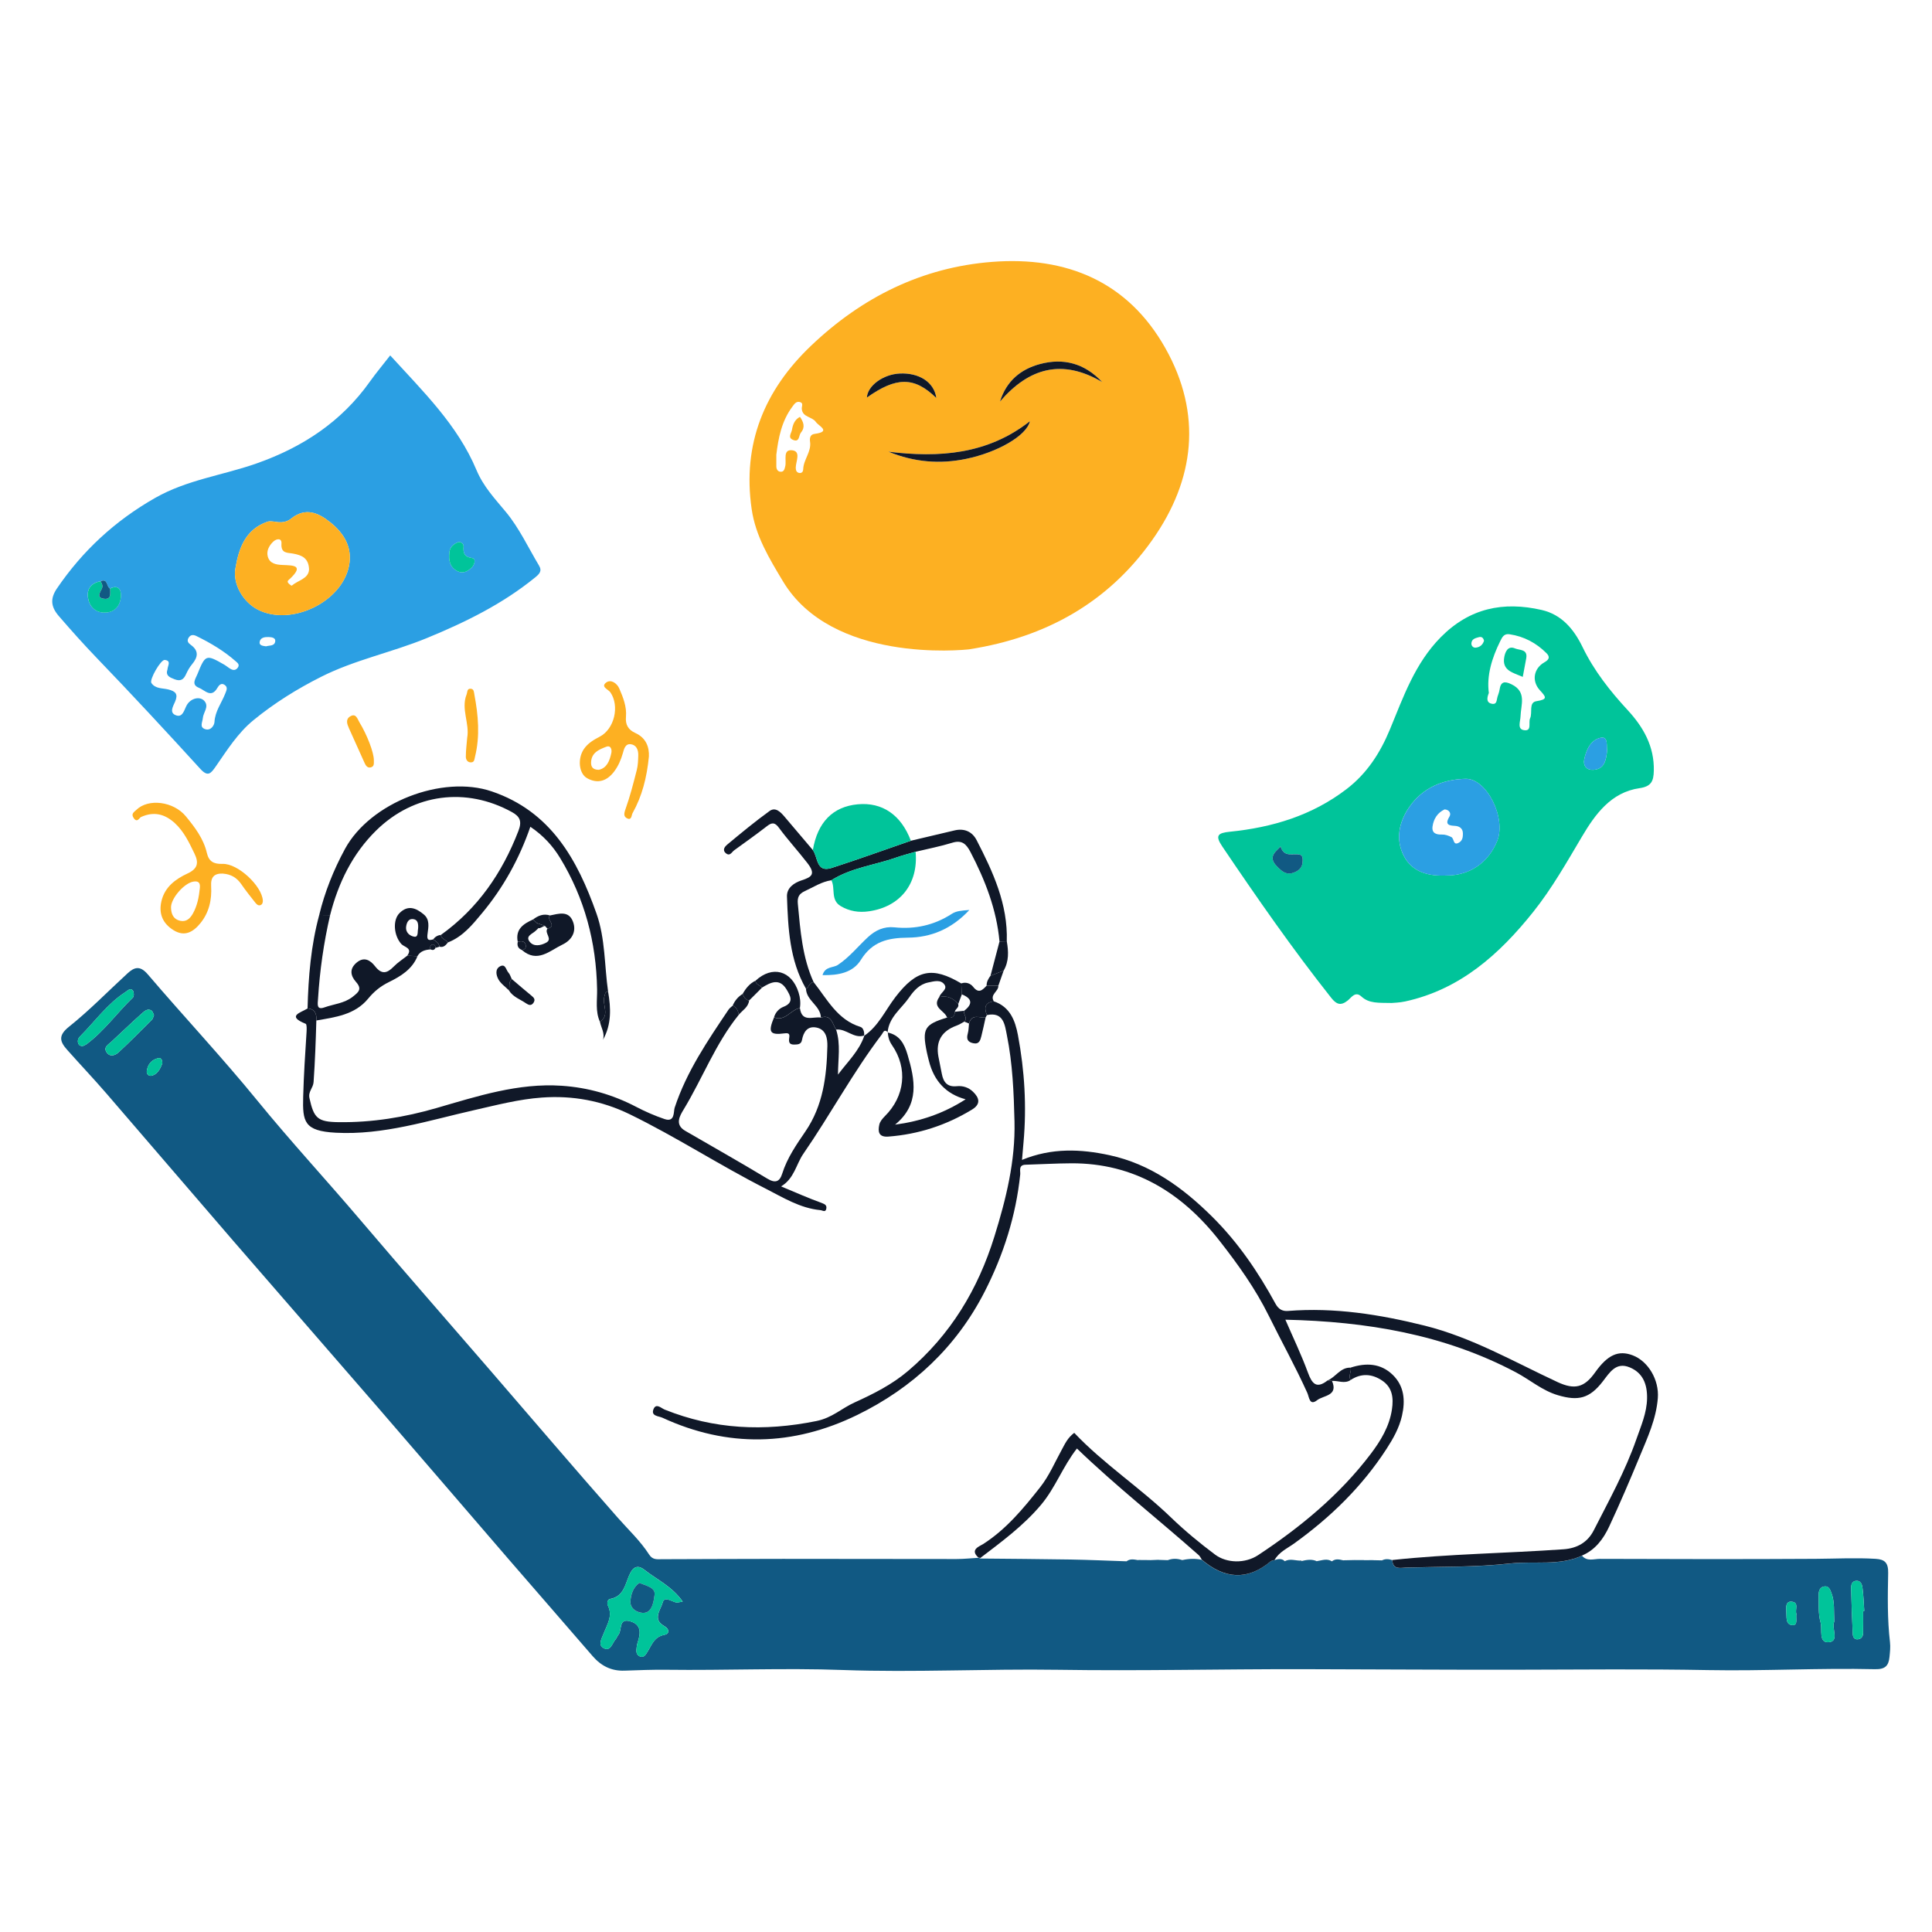 <svg width="185" height="185" viewBox="0 0 185 185" fill="none" xmlns="http://www.w3.org/2000/svg">
<g clip-path="url(#clip0_2427_1506)">
<path d="M151.485 148.964C151.963 149.55 152.626 149.27 153.187 149.27C160.079 149.295 166.97 149.309 173.861 149.267C175.775 149.255 177.685 149.151 179.601 149.267C180.489 149.32 180.823 149.652 180.803 150.633C180.758 152.838 180.719 155.051 180.977 157.252C181.031 157.714 180.977 158.195 180.93 158.662C180.845 159.505 180.522 159.861 179.525 159.836C174.213 159.711 168.892 160.02 163.585 159.921C157.533 159.808 151.488 159.87 145.439 159.884C138.509 159.901 131.578 159.844 124.644 159.833C116.877 159.822 109.103 160.011 101.341 159.892C94.455 159.788 87.575 160.161 80.703 159.912C75.073 159.706 69.455 159.963 63.833 159.89C62.485 159.873 61.133 159.929 59.785 159.975C58.535 160.017 57.557 159.519 56.745 158.579C54.057 155.461 51.346 152.362 48.654 149.247C44.499 144.433 40.367 139.606 36.206 134.798C31.59 129.461 26.944 124.147 22.328 118.81C18.268 114.112 14.237 109.39 10.178 104.692C8.958 103.28 7.672 101.925 6.433 100.529C5.736 99.746 5.542 99.163 6.604 98.317C8.573 96.746 10.341 94.921 12.203 93.212C12.869 92.598 13.414 92.436 14.153 93.302C17.611 97.352 21.263 101.243 24.626 105.368C27.823 109.29 31.256 112.995 34.526 116.846C38.611 121.651 42.772 126.391 46.893 131.165C50.978 135.893 55.032 140.65 59.164 145.339C60.184 146.496 61.322 147.555 62.159 148.859C62.493 149.38 62.923 149.306 63.378 149.303C67.247 149.295 71.115 149.27 74.981 149.27C80.521 149.27 86.058 149.286 91.598 149.286C92.298 149.286 92.997 149.207 93.691 149.168C93.688 149.168 93.767 149.145 93.767 149.145L93.809 149.238C96.708 149.267 99.608 149.284 102.507 149.332C104.296 149.363 106.086 149.445 107.878 149.504H107.875C108.215 149.236 108.592 149.329 108.965 149.388L109.036 149.377C109.387 149.377 109.738 149.383 110.092 149.386L110.148 149.391L110.918 149.36L111.008 149.369L111.786 149.394H111.825C112.275 149.221 112.727 149.23 113.182 149.383H113.238C113.851 149.247 114.463 149.23 115.076 149.36C117.228 151.182 119.416 151.395 121.658 149.519C121.754 149.436 121.911 149.428 122.037 149.386C122.383 149.289 122.731 149.193 123.032 149.499H123.026C123.543 149.199 124.085 149.473 124.614 149.434L124.563 149.493C125.091 149.371 125.619 149.255 126.139 149.519L126.088 149.49C126.572 149.425 127.058 149.199 127.538 149.507C127.884 149.227 128.26 149.326 128.637 149.414L128.684 149.405C129.035 149.397 129.387 149.391 129.738 149.383L129.819 149.388C130.075 149.388 130.333 149.388 130.589 149.388L130.654 149.397C130.915 149.397 131.176 149.391 131.437 149.391L131.491 149.397C131.758 149.403 132.022 149.408 132.289 149.414H132.334C132.657 149.25 132.985 149.281 133.314 149.388C133.384 150.37 134.132 150.124 134.685 150.11C137.997 150.017 141.329 150.082 144.616 149.717C146.903 149.462 149.282 149.974 151.482 148.972L151.485 148.964ZM65.376 153.364C64.345 151.893 62.901 151.262 61.707 150.317C61.173 149.895 60.701 149.94 60.35 150.631C59.867 151.581 59.807 152.877 58.392 153.115C58.203 153.146 58.091 153.503 58.206 153.732C58.703 154.725 58.144 155.54 57.81 156.406C57.633 156.865 57.231 157.504 57.779 157.807C58.484 158.197 58.622 157.315 58.973 156.944C59.066 156.845 59.094 156.681 59.187 156.582C59.6 156.152 59.178 154.904 60.355 155.249C61.476 155.577 61.333 156.454 61.046 157.323C61.002 157.456 60.982 157.598 60.965 157.739C60.92 158.076 60.892 158.438 61.254 158.602C61.664 158.786 61.844 158.415 62.01 158.152C62.423 157.496 62.639 156.726 63.614 156.548C64.095 156.46 64.168 156.021 63.572 155.682C62.448 155.045 63.283 154.117 63.465 153.426C63.62 152.844 64.272 153.319 64.713 153.438C64.873 153.48 65.067 153.401 65.379 153.359L65.376 153.364ZM175.643 155.271C175.589 154.306 175.699 153.404 175.373 152.552C175.26 152.258 175.148 151.876 174.741 151.904C174.269 151.935 174.142 152.34 174.148 152.719C174.165 153.605 174.095 154.527 174.331 155.359C174.519 156.027 174.092 157.371 175.157 157.247C176.145 157.133 175.348 155.88 175.643 155.271ZM7.882 100.19C8.051 100.105 8.191 100.063 8.301 99.978C9.992 98.71 11.22 96.972 12.729 95.518C12.841 95.408 12.841 95.017 12.737 94.873C12.498 94.544 12.248 94.842 12.029 94.983C10.279 96.109 9.088 97.821 7.641 99.265C7.45 99.457 7.374 99.78 7.565 100.046C7.627 100.133 7.792 100.15 7.885 100.19H7.882ZM14.746 97.21C14.678 97.077 14.639 96.859 14.51 96.772C14.164 96.534 13.852 96.805 13.633 96.998C12.619 97.898 11.647 98.846 10.65 99.763C10.341 100.046 9.877 100.283 10.217 100.779C10.537 101.243 11.043 101.053 11.335 100.784C12.436 99.774 13.484 98.704 14.546 97.649C14.639 97.558 14.664 97.4 14.746 97.21ZM178.407 154.264C178.443 154.264 178.48 154.264 178.516 154.261C178.463 153.514 178.441 152.764 178.342 152.026C178.303 151.726 178.179 151.341 177.747 151.372C177.314 151.403 177.247 151.782 177.255 152.102C177.289 153.554 177.348 155.003 177.412 156.454C177.426 156.757 177.553 157.017 177.921 156.969C178.25 156.927 178.396 156.678 178.404 156.375C178.421 155.673 178.41 154.969 178.41 154.264H178.407ZM172.018 154.539C171.847 154.162 172.325 153.418 171.535 153.367C170.99 153.33 171.016 153.902 171.049 154.318C171.094 154.836 170.945 155.597 171.667 155.614C172.184 155.628 171.94 154.952 172.016 154.536L172.018 154.539ZM15.543 101.831C15.56 101.477 15.406 101.265 15.156 101.322C14.518 101.466 14.142 101.916 14.057 102.558C14.012 102.904 14.307 103.09 14.591 102.991C15.15 102.799 15.364 102.273 15.546 101.831H15.543Z" fill="#115983"/>
<path d="M37.361 34.03C40.493 37.468 43.811 40.68 45.623 45.004C46.292 46.6 47.387 47.751 48.449 49.033C49.716 50.561 50.581 52.432 51.615 54.158C51.935 54.693 51.635 54.973 51.222 55.31C48.104 57.845 44.572 59.577 40.872 61.099C37.543 62.469 33.989 63.176 30.759 64.804C28.455 65.964 26.281 67.316 24.28 68.952C22.769 70.186 21.749 71.824 20.656 73.398C20.176 74.088 19.903 74.419 19.162 73.604C15.914 70.041 12.636 66.504 9.292 63.032C8.028 61.719 6.82 60.369 5.632 58.991C4.828 58.063 4.823 57.274 5.452 56.348C7.919 52.726 11.026 49.86 14.852 47.681C17.92 45.932 21.361 45.51 24.595 44.367C28.978 42.819 32.691 40.386 35.422 36.537C36.018 35.697 36.684 34.91 37.364 34.033L37.361 34.03ZM9.638 55.652C8.767 55.819 8.29 56.348 8.424 57.234C8.548 58.052 9.093 58.629 9.936 58.657C10.928 58.691 11.515 58.066 11.576 57.107C11.616 56.487 11.346 55.961 10.54 56.354C10.169 56.21 10.349 55.349 9.638 55.649V55.652ZM26.258 49.947C26.148 49.947 25.848 49.874 25.604 49.959C23.494 50.694 22.862 52.497 22.536 54.458C22.288 55.955 23.286 57.664 24.716 58.389C27.868 59.984 32.725 57.673 33.419 54.192C33.77 52.44 32.961 51.085 31.644 50.026C30.486 49.096 29.264 48.552 27.882 49.656C27.463 49.99 26.958 50.089 26.258 49.944V49.947ZM16.038 64.088C16.06 63.731 16.431 63.273 15.776 63.191C15.4 63.145 14.287 65.078 14.495 65.398C14.875 65.972 15.563 65.882 16.111 66.018C16.833 66.199 17.069 66.47 16.768 67.183C16.58 67.63 16.167 68.259 16.872 68.502C17.499 68.717 17.636 67.984 17.869 67.551C18.254 66.832 19.221 66.606 19.631 67.198C19.993 67.718 19.468 68.228 19.423 68.76C19.389 69.164 19.069 69.64 19.659 69.826C20.181 69.991 20.519 69.464 20.538 69.13C20.595 68.1 21.21 67.325 21.561 66.433C21.69 66.103 21.853 65.808 21.496 65.573C21.179 65.364 20.96 65.621 20.819 65.862C20.224 66.898 19.617 66.085 19.052 65.862C18.288 65.559 18.718 65.016 18.898 64.569C19.667 62.664 19.732 62.645 21.468 63.643C21.67 63.759 21.847 63.918 22.05 64.037C22.319 64.201 22.586 64.207 22.78 63.915C22.963 63.643 22.755 63.479 22.581 63.329C21.446 62.33 20.162 61.566 18.813 60.907C18.566 60.785 18.277 60.732 18.072 61.048C17.858 61.374 18.027 61.575 18.271 61.75C19.061 62.319 18.957 62.928 18.395 63.601C18.156 63.887 17.965 64.224 17.813 64.563C17.58 65.078 17.291 65.265 16.715 65.044C16.223 64.855 15.835 64.69 16.038 64.091V64.088ZM43.918 51.897C43.46 52.07 43.094 52.338 43.033 52.87C42.948 53.606 43.044 54.285 43.774 54.679C44.317 54.97 44.783 54.715 45.162 54.356C45.435 54.096 45.623 53.502 45.204 53.436C44.423 53.318 44.35 52.947 44.39 52.316C44.404 52.112 44.201 51.897 43.915 51.897H43.918ZM25.466 61.892C25.8 61.784 26.303 61.889 26.356 61.399C26.393 61.071 26.028 61.012 25.744 61C25.362 60.989 24.935 61.032 24.862 61.47C24.806 61.821 25.188 61.846 25.466 61.889V61.892Z" fill="#2B9FE3"/>
<path d="M133.216 96.041C131.991 96.016 131.095 96.101 130.359 95.419C129.771 94.878 129.392 95.532 129.058 95.801C128.37 96.35 127.959 96.163 127.468 95.543C123.765 90.869 120.363 85.976 117.028 81.035C116.332 80.002 116.618 79.759 117.764 79.643C121.818 79.235 125.625 78.098 128.934 75.565C130.895 74.063 132.159 72.104 133.098 69.835C134.384 66.725 135.486 63.53 137.952 61.026C140.722 58.216 143.953 57.571 147.616 58.406C149.552 58.847 150.721 60.27 151.541 61.965C152.642 64.235 154.171 66.168 155.865 68.004C157.359 69.626 158.421 71.473 158.362 73.814C158.337 74.781 158.135 75.308 156.997 75.472C154.272 75.862 152.758 77.956 151.485 80.104C150.021 82.572 148.605 85.079 146.821 87.314C143.585 91.37 139.818 94.748 134.553 95.894C134.011 96.013 133.443 96.022 133.221 96.044L133.216 96.041ZM138.615 83.831C140.722 83.808 142.523 82.62 143.369 80.514C144.242 78.341 142.371 74.527 140.329 74.575C138.183 74.626 136.227 75.421 134.944 77.28C133.96 78.703 133.609 80.373 134.415 81.944C135.188 83.449 136.677 83.939 138.613 83.828L138.615 83.831ZM142.568 66.349C142.321 66.951 142.385 67.311 142.869 67.393C143.355 67.478 143.301 67.022 143.391 66.731C143.461 66.507 143.554 66.286 143.588 66.057C143.703 65.268 144.054 65.194 144.74 65.528C146.22 66.247 145.63 67.498 145.599 68.601C145.585 69.094 145.262 69.815 145.928 69.917C146.723 70.041 146.33 69.184 146.515 68.785C146.768 68.239 146.352 67.26 147.128 67.141C148.243 66.968 148.041 66.739 147.454 66.097C146.639 65.205 146.858 63.997 147.895 63.414C148.333 63.168 148.445 62.905 148.088 62.548C147.105 61.566 145.936 60.941 144.554 60.734C144.009 60.652 143.846 61.009 143.65 61.405C142.852 63.021 142.343 64.699 142.565 66.349H142.568ZM153.893 71.875C153.814 71.42 154.013 70.514 153.303 70.641C152.347 70.811 151.889 71.776 151.698 72.719C151.575 73.327 151.926 73.749 152.547 73.717C153.659 73.664 153.783 72.789 153.893 71.875ZM122.622 81.058C122.321 81.383 122.088 81.556 121.962 81.788C121.72 82.227 121.936 82.6 122.242 82.923C122.669 83.37 123.127 83.805 123.81 83.579C124.257 83.429 124.658 83.169 124.723 82.62C124.757 82.331 124.76 81.932 124.515 81.853C123.858 81.644 122.973 82.19 122.622 81.055V81.058ZM142.102 61.346C142.037 61.071 141.871 60.935 141.602 61.014C141.295 61.102 140.939 61.17 140.897 61.575C140.868 61.844 141.068 62.042 141.312 62.016C141.703 61.977 141.989 61.745 142.105 61.346H142.102Z" fill="#00C49A"/>
<path d="M151.485 148.964C149.282 149.966 146.903 149.456 144.619 149.708C141.335 150.073 138.003 150.008 134.688 150.101C134.134 150.116 133.387 150.362 133.317 149.38C138.764 148.797 144.248 148.735 149.709 148.353C151.044 148.259 152.033 147.671 152.612 146.536C154.067 143.678 155.629 140.865 156.691 137.817C157.135 136.541 157.691 135.302 157.716 133.904C157.739 132.563 157.331 131.465 156.056 130.935C154.741 130.389 154.14 131.419 153.471 132.285C152.21 133.915 151.128 134.175 149.184 133.601C147.675 133.157 146.512 132.127 145.167 131.414C138.264 127.763 130.831 126.544 123.082 126.368C123.819 128.072 124.611 129.716 125.237 131.422C125.636 132.514 126.063 133.018 127.131 132.18C127.268 132.195 127.406 132.212 127.544 132.226C128.176 133.68 126.718 133.607 126.122 134.076C125.386 134.657 125.358 133.762 125.184 133.38C124.052 130.873 122.714 128.465 121.504 126.014C120.197 123.371 118.54 121.065 116.778 118.813C113.185 114.22 108.595 111.365 102.58 111.393C101.119 111.399 99.658 111.489 98.197 111.529C97.498 111.549 97.725 112.134 97.692 112.46C97.281 116.424 96.085 120.165 94.292 123.674C91.578 128.991 87.39 132.902 82.086 135.491C75.953 138.482 69.685 138.644 63.429 135.755C63.072 135.59 62.302 135.613 62.58 134.928C62.828 134.325 63.325 134.849 63.651 134.979C68.382 136.875 73.152 137.09 78.167 136.074C79.698 135.763 80.585 134.857 81.805 134.306C83.62 133.482 85.403 132.591 86.949 131.278C91.014 127.825 93.643 123.482 95.225 118.385C96.343 114.783 97.234 111.181 97.144 107.383C97.076 104.616 96.964 101.848 96.416 99.134C96.222 98.169 96.113 96.859 94.503 97.199C94.225 96.505 94.29 95.988 95.163 95.883C96.711 96.401 97.211 97.719 97.475 99.126C98.11 102.516 98.318 105.937 98.009 109.381C97.964 109.888 97.922 110.394 97.863 111.068C100.703 109.896 103.487 110.021 106.238 110.615C110.14 111.458 113.25 113.711 116.051 116.484C118.534 118.943 120.475 121.79 122.136 124.84C122.445 125.409 122.849 125.57 123.333 125.531C127.783 125.177 132.106 125.864 136.416 126.937C140.953 128.069 144.962 130.398 149.145 132.342C150.78 133.1 151.707 132.871 152.738 131.419C153.935 129.733 154.971 129.26 156.342 129.781C157.823 130.344 158.882 132.132 158.747 133.873C158.59 135.882 157.75 137.682 156.997 139.501C156.067 141.748 155.112 143.983 154.084 146.185C153.53 147.365 152.755 148.421 151.479 148.955L151.485 148.964Z" fill="#101828"/>
<path d="M30.292 97.717C30.236 99.683 30.166 101.644 30.028 103.608C29.989 104.186 29.494 104.522 29.632 105.148C30.054 107.072 30.405 107.431 32.439 107.454C35.63 107.494 38.732 106.99 41.808 106.098C45.716 104.967 49.626 103.688 53.784 103.968C56.304 104.137 58.667 104.811 60.942 105.999C61.779 106.438 62.709 106.843 63.636 107.157C64.648 107.502 64.482 106.435 64.603 106.07C65.743 102.607 67.766 99.649 69.764 96.675C69.865 96.525 70.028 96.421 70.16 96.293C70.534 96.463 70.68 96.786 70.747 97.165C68.519 99.91 67.277 103.246 65.463 106.24C65.1 106.84 64.581 107.683 65.614 108.283C68.235 109.803 70.876 111.294 73.472 112.859C74.245 113.326 74.655 113.164 74.902 112.381C75.374 110.881 76.259 109.607 77.124 108.34C78.815 105.866 79.158 103.062 79.226 100.187C79.242 99.434 79.102 98.583 78.189 98.396C77.332 98.22 76.939 98.8 76.793 99.593C76.714 100.02 76.374 100.017 76.031 100.023C75.545 100.029 75.52 99.746 75.573 99.372C75.621 99.047 75.579 98.891 75.138 98.948C73.708 99.137 73.528 98.843 74.118 97.422C75.2 97.841 75.717 96.672 76.599 96.531C76.776 97.935 77.855 97.32 78.605 97.439C79.641 97.117 79.7 98.051 80.063 98.594C80.518 99.995 80.243 101.41 80.243 102.901C81.144 101.684 82.271 100.648 82.771 99.157L82.743 99.188C84.122 98.26 84.774 96.732 85.746 95.47C87.769 92.844 89.263 92.516 92.056 94.174C92.07 94.522 92.087 94.87 92.101 95.218C91.986 95.526 91.871 95.835 91.755 96.143C91.272 95.586 90.693 95.289 89.94 95.481C90.047 95.045 90.758 94.751 90.443 94.29C90.087 93.766 89.438 93.964 88.887 94.078C88.044 94.253 87.507 94.856 87.058 95.51C86.314 96.593 85.106 97.397 84.993 98.874L85.013 98.843C84.659 98.495 84.577 98.868 84.428 99.067C81.667 102.703 79.509 106.741 76.922 110.487C76.231 111.489 76.065 112.842 74.795 113.606C76.144 114.166 77.4 114.729 78.692 115.193C79.034 115.318 79.181 115.44 79.122 115.745C79.046 116.127 78.759 115.898 78.56 115.878C76.605 115.694 74.964 114.659 73.281 113.801C68.879 111.563 64.729 108.852 60.285 106.69C57.633 105.4 54.829 104.885 51.893 105.097C49.677 105.255 47.556 105.816 45.393 106.305C41.038 107.29 36.712 108.71 32.149 108.464C29.112 108.303 28.966 107.406 29.031 105.015C29.087 102.946 29.222 100.889 29.354 98.829C29.371 98.557 29.388 98.079 29.27 98.034C27.407 97.284 28.789 96.975 29.45 96.568C30.174 96.622 30.334 97.094 30.295 97.719L30.292 97.717Z" fill="#101828"/>
<path d="M122.046 149.38C121.917 149.422 121.762 149.434 121.667 149.513C119.425 151.389 117.236 151.177 115.084 149.352C114.986 149.202 114.91 149.026 114.781 148.91C110.915 145.486 106.85 142.294 103.122 138.703C101.768 140.426 101.068 142.447 99.697 144.08C97.989 146.114 95.891 147.645 93.817 149.227L93.775 149.134C93.775 149.134 93.694 149.159 93.7 149.156C92.82 148.381 93.809 148.067 94.143 147.852C96.354 146.431 97.987 144.456 99.591 142.424C100.476 141.304 101.012 140.01 101.689 138.782C101.981 138.25 102.226 137.682 102.864 137.203C105.687 140.183 109.159 142.441 112.137 145.313C113.446 146.576 114.893 147.77 116.348 148.859C117.469 149.697 119.228 149.734 120.473 148.913C124.529 146.233 128.274 143.149 131.244 139.235C132.204 137.97 133.042 136.595 133.286 134.959C133.449 133.873 133.342 132.862 132.345 132.195C131.367 131.541 130.345 131.476 129.328 132.144C129.089 131.745 129.429 131.354 129.336 130.955C130.8 130.477 132.213 130.534 133.362 131.649C134.469 132.724 134.581 134.113 134.247 135.571C133.98 136.736 133.407 137.755 132.769 138.737C130.429 142.351 127.403 145.291 123.931 147.79C123.262 148.271 122.476 148.613 122.046 149.38Z" fill="#101828"/>
<path d="M30.565 87.614C31.104 85.396 31.942 83.302 33.032 81.293C35.445 76.85 42.342 74.167 47.092 75.783C52.742 77.704 55.29 82.303 57.122 87.493C57.967 89.887 57.872 92.465 58.229 94.955C57.928 94.96 57.959 95.164 57.883 95.391C57.616 96.194 58.448 97.19 57.45 97.847C56.99 96.842 57.195 95.77 57.175 94.728C57.096 90.218 55.978 86.01 53.633 82.156C52.925 80.993 52.02 80.002 50.784 79.168C49.716 82.255 48.185 85.008 46.148 87.453C45.23 88.557 44.306 89.694 42.904 90.238C42.679 89.997 42.291 89.915 42.21 89.53C45.741 87.006 48.084 83.599 49.64 79.567C49.994 78.647 49.8 78.191 49.014 77.758C44.629 75.347 39.636 75.978 36.026 79.518C33.748 81.754 32.397 84.541 31.61 87.626C31.262 87.62 30.913 87.617 30.565 87.612V87.614Z" fill="#101828"/>
<path d="M87.218 80.506C88.612 80.178 90.005 79.852 91.399 79.518C92.34 79.292 93.096 79.634 93.517 80.449C95.085 83.489 96.52 86.582 96.405 90.133C96.172 90.139 95.941 90.144 95.708 90.153C95.427 87.082 94.337 84.287 92.927 81.584C92.531 80.829 92.123 80.407 91.188 80.696C90.036 81.052 88.845 81.278 87.673 81.561C87.055 81.743 86.432 81.898 85.825 82.113C83.754 82.846 81.515 83.084 79.608 84.289C78.672 84.428 77.891 84.952 77.054 85.336C76.504 85.588 76.338 85.925 76.397 86.545C76.641 89.106 76.824 91.672 77.914 94.058C77.495 94.052 77.484 94.544 77.175 94.672C75.599 91.936 75.464 88.882 75.357 85.846C75.329 85.028 76.009 84.541 76.776 84.292C77.723 83.984 78.141 83.709 77.304 82.631C76.416 81.485 75.436 80.418 74.579 79.255C74.214 78.76 73.933 78.726 73.458 79.097C72.427 79.898 71.359 80.653 70.303 81.42C70.067 81.59 69.896 82.028 69.505 81.7C69.118 81.375 69.441 81.038 69.643 80.868C70.969 79.767 72.298 78.664 73.694 77.656C74.256 77.252 74.742 77.755 75.118 78.197C76.029 79.261 76.93 80.333 77.835 81.4C78.338 82.082 78.136 83.596 79.639 83.109C82.181 82.289 84.693 81.378 87.218 80.506Z" fill="#101828"/>
<path d="M21.356 83.65C20.519 83.619 20.167 83.978 20.218 84.847C20.294 86.149 20.027 87.385 19.173 88.421C18.485 89.256 17.67 89.728 16.608 89.066C15.583 88.427 15.181 87.493 15.456 86.301C15.774 84.923 16.819 84.171 17.973 83.633C18.94 83.183 19.047 82.611 18.625 81.743C18.111 80.684 17.619 79.618 16.729 78.808C15.771 77.939 14.729 77.679 13.501 78.234C13.349 78.302 13.141 78.825 12.807 78.341C12.512 77.917 12.846 77.755 13.049 77.557C14.203 76.423 16.619 76.734 17.799 78.171C18.662 79.224 19.488 80.302 19.808 81.672C19.999 82.49 20.451 82.75 21.311 82.722C22.786 82.671 25.073 84.83 25.168 86.222C25.177 86.35 25.14 86.533 25.053 86.604C24.817 86.802 24.606 86.635 24.46 86.451C23.997 85.866 23.527 85.28 23.103 84.663C22.671 84.032 22.095 83.709 21.361 83.656L21.356 83.65ZM16.375 86.91C16.392 87.529 16.605 88.03 17.257 88.172C17.844 88.296 18.201 87.96 18.479 87.464C18.898 86.709 19.049 85.891 19.136 85.045C19.187 84.558 19.035 84.335 18.521 84.417C17.633 84.558 16.347 86.041 16.375 86.913V86.91Z" fill="#FDB022"/>
<path d="M92.34 97.827C92.093 97.957 91.857 98.116 91.595 98.209C90.166 98.728 89.588 99.718 89.859 101.18C89.963 101.735 90.081 102.287 90.188 102.841C90.343 103.634 90.716 104.106 91.621 104.01C92.188 103.951 92.739 104.123 93.171 104.539C93.795 105.139 93.924 105.731 93.079 106.246C90.615 107.748 87.949 108.614 85.069 108.835C84.125 108.908 84.049 108.351 84.201 107.68C84.266 107.389 84.507 107.106 84.729 106.882C86.64 104.984 86.957 102.307 85.412 100.074C85.123 99.652 85.041 99.284 85.01 98.837L84.991 98.868C86.145 99.106 86.595 99.947 86.904 100.994C87.617 103.405 88.081 105.745 85.71 107.692C88.191 107.361 90.365 106.608 92.466 105.264C90.608 104.768 89.434 103.535 88.943 101.565C88.876 101.294 88.803 101.019 88.747 100.745C88.286 98.501 88.522 98.099 90.68 97.439C91.129 97.524 91.41 97.386 91.43 96.882L92.323 96.788C92.205 97.137 92.714 97.476 92.337 97.83L92.34 97.827Z" fill="#101828"/>
<path d="M87.218 80.506C84.693 81.378 82.181 82.289 79.639 83.109C78.136 83.596 78.335 82.082 77.835 81.4C78.282 78.737 79.748 77.24 82.128 77.017C84.487 76.796 86.283 78.027 87.221 80.506H87.218Z" fill="#00C49A"/>
<path d="M62.137 72.436C61.937 74.47 61.482 76.236 60.575 77.855C60.468 78.041 60.496 78.542 60.1 78.384C59.695 78.219 59.74 77.914 59.898 77.47C60.333 76.25 60.656 74.988 60.976 73.731C61.092 73.282 61.103 72.8 61.117 72.331C61.131 71.821 60.951 71.338 60.406 71.264C59.864 71.19 59.749 71.745 59.642 72.119C59.459 72.761 59.206 73.352 58.807 73.879C58.122 74.787 57.24 75.079 56.231 74.524C55.419 74.08 55.296 72.642 55.903 71.737C56.285 71.168 56.849 70.84 57.434 70.537C58.833 69.809 59.35 67.597 58.445 66.292C58.248 66.009 57.49 65.769 58.049 65.353C58.504 65.016 59.086 65.435 59.299 65.927C59.667 66.779 60.024 67.67 59.94 68.632C59.872 69.391 60.148 69.877 60.842 70.192C61.881 70.661 62.176 71.564 62.137 72.438V72.436ZM57.341 73.715C58.114 73.545 58.378 72.849 58.538 72.107C58.608 71.779 58.496 71.338 58.049 71.507C57.372 71.765 56.636 72.062 56.599 72.99C56.583 73.42 56.754 73.712 57.341 73.715Z" fill="#FDB022"/>
<path d="M30.565 87.614C30.913 87.62 31.262 87.623 31.61 87.626C31 90.266 30.621 92.937 30.453 95.642C30.425 96.115 30.279 96.746 31.059 96.466C31.967 96.141 32.964 96.084 33.779 95.442C34.327 95.009 34.7 94.717 34.094 94.032C33.588 93.461 33.422 92.807 34.124 92.196C34.866 91.551 35.479 91.964 35.911 92.521C36.554 93.347 37.063 93.206 37.701 92.555C38.086 92.162 38.56 91.859 38.993 91.517C39.322 91.531 39.648 91.545 39.976 91.559C39.471 92.821 38.358 93.489 37.265 94.027C36.437 94.434 35.821 94.932 35.248 95.631C33.976 97.176 32.105 97.403 30.295 97.717C30.335 97.091 30.174 96.619 29.45 96.565C29.528 93.543 29.773 90.543 30.568 87.614H30.565Z" fill="#101828"/>
<path d="M49.578 90.189C49.334 88.964 50.126 88.46 51.045 88.044C51.169 88.163 51.295 88.282 51.419 88.398C51.834 88.743 51.517 88.908 51.273 89.145C50.978 89.428 50.278 89.635 50.725 90.184C51.115 90.668 51.753 90.549 52.278 90.277C52.978 89.915 52.09 89.349 52.422 88.925C53.405 88.678 52.247 88.016 52.663 87.66C53.503 87.493 54.458 87.165 54.868 88.26C55.234 89.23 54.728 90.034 53.857 90.45C52.635 91.036 51.447 92.255 49.966 90.962C50.346 90.92 50.424 90.648 50.3 90.373C50.166 90.079 49.857 90.11 49.578 90.187V90.189Z" fill="#101828"/>
<path d="M39.976 91.556C39.648 91.542 39.322 91.528 38.993 91.514C39.547 90.767 38.704 90.702 38.426 90.39C37.704 89.581 37.588 88.112 38.246 87.445C39.066 86.61 39.853 86.955 40.583 87.566C41.159 88.047 41.033 88.741 40.946 89.372C40.881 89.844 40.892 90.136 41.477 89.952C41.738 90.133 42.036 90.283 42.078 90.654C41.951 90.69 41.825 90.727 41.701 90.764C41.698 90.546 41.575 90.399 41.375 90.456C41.173 90.512 41.173 90.722 41.221 90.908C40.715 90.954 40.246 91.067 39.971 91.559L39.976 91.556ZM40.032 88.959C40.075 88.469 40.035 88.011 39.465 88.005C39.111 88.002 38.948 88.347 38.895 88.692C38.799 89.301 39.257 89.629 39.667 89.694C40.078 89.759 39.968 89.219 40.032 88.959Z" fill="#101828"/>
<path d="M44.735 70.658C44.988 69.272 44.126 67.902 44.676 66.504C44.775 66.252 44.704 65.901 45.106 65.955C45.39 65.992 45.381 66.284 45.424 66.507C45.8 68.496 45.977 70.489 45.48 72.484C45.426 72.704 45.432 72.982 45.126 73.001C44.763 73.027 44.606 72.727 44.606 72.464C44.606 71.861 44.688 71.258 44.735 70.656V70.658Z" fill="#FDB022"/>
<path d="M77.178 94.669C77.487 94.542 77.498 94.049 77.917 94.055C79.212 95.685 80.181 97.654 82.395 98.334C82.667 98.416 82.788 98.829 82.743 99.183L82.771 99.151C81.76 99.497 81.029 98.472 80.063 98.588C79.701 98.045 79.641 97.111 78.605 97.434C78.566 96.285 77.211 95.824 77.178 94.669Z" fill="#101828"/>
<path d="M35.799 72.781C35.787 73.05 35.874 73.386 35.509 73.48C35.172 73.565 35.018 73.293 34.9 73.033C34.4 71.932 33.905 70.831 33.413 69.73C33.236 69.334 33.074 68.881 33.523 68.604C34.085 68.256 34.22 68.833 34.416 69.161C35.178 70.415 35.799 72.073 35.799 72.784V72.781Z" fill="#FDB022"/>
<path d="M76.599 96.525C75.717 96.667 75.2 97.835 74.118 97.417C74.248 96.933 74.619 96.565 75.006 96.415C76.079 96.002 75.672 95.34 75.324 94.757C74.652 93.63 73.795 94.058 72.964 94.573C72.795 94.315 72.357 94.31 72.349 93.905C73.953 92.425 75.799 92.926 76.464 95.023C76.619 95.512 76.678 96.013 76.596 96.525H76.599Z" fill="#101828"/>
<path d="M92.34 97.827C92.713 97.473 92.207 97.137 92.323 96.788C93.18 96.129 93.078 95.606 92.095 95.212C92.081 94.864 92.064 94.516 92.047 94.168C92.502 94.001 92.938 94.18 93.182 94.491C93.722 95.181 94.079 94.802 94.475 94.383C94.848 94.386 95.222 94.389 95.596 94.392C95.626 94.941 94.753 95.227 95.166 95.886C94.289 95.99 94.225 96.508 94.503 97.202C94.458 97.284 94.413 97.366 94.368 97.445C93.781 97.462 93.045 97.055 92.786 98.008C92.635 97.946 92.486 97.886 92.334 97.824L92.34 97.827Z" fill="#101828"/>
<path d="M95.708 90.153C95.941 90.147 96.172 90.139 96.405 90.133C96.576 91.098 96.621 92.049 96.107 92.94C95.686 93.104 95.264 93.271 94.846 93.435C95.132 92.34 95.422 91.248 95.708 90.153Z" fill="#101828"/>
<path d="M49 93.744C49.626 94.276 50.247 94.816 50.885 95.337C51.127 95.532 51.292 95.708 51.084 96.022C50.868 96.347 50.601 96.231 50.371 96.073C49.806 95.685 49.118 95.464 48.733 94.839C48.84 94.479 48.666 94.052 48.997 93.746L49 93.744Z" fill="#101828"/>
<path d="M92.792 98.011C93.051 97.057 93.787 97.465 94.374 97.448C94.242 98.034 94.124 98.622 93.975 99.202C93.871 99.613 93.767 100.029 93.166 99.89C92.621 99.763 92.537 99.454 92.671 98.962C92.756 98.659 92.753 98.331 92.789 98.014L92.792 98.011Z" fill="#101828"/>
<path d="M57.45 97.844C58.447 97.188 57.616 96.191 57.883 95.388C57.959 95.159 57.928 94.958 58.228 94.952C58.504 96.531 58.568 98.087 57.737 99.573C57.939 98.933 57.56 98.413 57.45 97.844Z" fill="#101828"/>
<path d="M49 93.744C48.668 94.049 48.842 94.477 48.736 94.836C48.385 94.479 47.935 94.177 47.713 93.755C47.516 93.382 47.37 92.779 47.915 92.516C48.41 92.278 48.458 92.886 48.682 93.13C48.834 93.291 48.896 93.537 49 93.746V93.744Z" fill="#101828"/>
<path d="M129.336 130.958C129.426 131.354 129.086 131.748 129.328 132.147C128.749 132.531 128.139 132.195 127.544 132.229C127.406 132.212 127.268 132.197 127.128 132.183C127.909 131.861 128.353 130.918 129.336 130.961V130.958Z" fill="#101828"/>
<path d="M72.348 93.905C72.357 94.312 72.798 94.315 72.964 94.576C72.551 94.986 72.141 95.396 71.73 95.807C71.388 95.733 71.23 95.473 71.112 95.176C71.41 94.641 71.781 94.177 72.348 93.905Z" fill="#101828"/>
<path d="M71.11 95.176C71.23 95.473 71.385 95.733 71.731 95.807C71.657 96.446 71.104 96.735 70.744 97.165C70.677 96.786 70.531 96.463 70.157 96.293C70.359 95.821 70.671 95.442 71.11 95.176Z" fill="#101828"/>
<path d="M52.663 87.662C52.247 88.019 53.408 88.681 52.422 88.927C52.34 88.84 52.261 88.752 52.18 88.661C51.935 88.574 51.691 88.486 51.447 88.398H51.419C51.292 88.282 51.169 88.163 51.045 88.044C51.528 87.674 52.048 87.462 52.66 87.66L52.663 87.662Z" fill="#101828"/>
<path d="M94.846 93.435C95.267 93.271 95.689 93.104 96.107 92.94C95.939 93.424 95.767 93.908 95.596 94.392C95.222 94.392 94.849 94.386 94.475 94.383C94.461 94.013 94.641 93.721 94.843 93.435H94.846Z" fill="#101828"/>
<path d="M42.081 90.651C42.039 90.28 41.741 90.13 41.48 89.949C41.662 89.706 41.901 89.558 42.207 89.527C42.289 89.912 42.673 89.994 42.901 90.235C42.69 90.501 42.477 90.758 42.081 90.648V90.651Z" fill="#101828"/>
<path d="M49.578 90.189C49.856 90.113 50.166 90.082 50.3 90.376C50.427 90.651 50.345 90.922 49.966 90.965C49.615 90.818 49.497 90.555 49.578 90.189Z" fill="#101828"/>
<path d="M41.223 90.903C41.176 90.716 41.176 90.506 41.378 90.45C41.577 90.393 41.698 90.54 41.704 90.758C41.594 90.982 41.431 91.013 41.223 90.903Z" fill="#101828"/>
<path d="M65.376 153.364C65.064 153.407 64.87 153.489 64.71 153.443C64.271 153.325 63.62 152.849 63.462 153.432C63.277 154.123 62.445 155.048 63.569 155.687C64.165 156.027 64.092 156.466 63.611 156.553C62.636 156.732 62.42 157.498 62.007 158.158C61.841 158.421 61.661 158.792 61.251 158.608C60.886 158.444 60.917 158.081 60.962 157.745C60.982 157.606 61.001 157.462 61.043 157.329C61.33 156.457 61.473 155.583 60.352 155.254C59.175 154.909 59.597 156.154 59.184 156.587C59.088 156.686 59.063 156.85 58.97 156.95C58.619 157.32 58.484 158.203 57.776 157.813C57.228 157.51 57.63 156.873 57.807 156.412C58.141 155.546 58.698 154.731 58.203 153.738C58.088 153.506 58.2 153.152 58.389 153.121C59.804 152.883 59.864 151.587 60.347 150.636C60.698 149.946 61.17 149.901 61.704 150.322C62.898 151.267 64.342 151.898 65.373 153.37L65.376 153.364ZM61.226 151.567C60.611 151.995 60.4 152.708 60.366 153.35C60.324 154.162 61.229 154.505 61.721 154.434C62.473 154.329 62.591 153.316 62.676 152.73C62.782 151.992 61.872 151.859 61.223 151.567H61.226Z" fill="#00C49A"/>
<path d="M175.643 155.271C175.351 155.877 176.146 157.133 175.157 157.247C174.089 157.371 174.516 156.027 174.331 155.359C174.098 154.527 174.165 153.605 174.148 152.719C174.143 152.34 174.269 151.938 174.741 151.904C175.148 151.876 175.261 152.258 175.373 152.552C175.699 153.404 175.589 154.304 175.643 155.271Z" fill="#00C49A"/>
<path d="M7.882 100.19C7.79 100.15 7.627 100.136 7.562 100.046C7.371 99.78 7.447 99.454 7.638 99.265C9.085 97.821 10.276 96.109 12.026 94.983C12.245 94.842 12.495 94.544 12.734 94.873C12.838 95.017 12.838 95.408 12.726 95.518C11.22 96.972 9.992 98.713 8.298 99.978C8.189 100.06 8.048 100.105 7.879 100.19H7.882Z" fill="#00C49A"/>
<path d="M14.746 97.21C14.664 97.397 14.639 97.558 14.546 97.649C13.487 98.704 12.436 99.774 11.335 100.784C11.043 101.053 10.534 101.243 10.217 100.779C9.877 100.283 10.341 100.046 10.65 99.763C11.65 98.846 12.622 97.898 13.633 96.998C13.852 96.805 14.164 96.534 14.51 96.772C14.639 96.859 14.678 97.08 14.746 97.21Z" fill="#00C49A"/>
<path d="M178.407 154.264C178.407 154.969 178.418 155.67 178.401 156.375C178.393 156.678 178.247 156.927 177.918 156.969C177.55 157.017 177.423 156.754 177.409 156.454C177.345 155.005 177.286 153.554 177.252 152.102C177.244 151.782 177.311 151.403 177.744 151.372C178.176 151.341 178.3 151.726 178.339 152.026C178.438 152.764 178.46 153.517 178.514 154.261C178.477 154.261 178.44 154.261 178.404 154.264H178.407Z" fill="#00C49A"/>
<path d="M172.018 154.539C171.942 154.955 172.187 155.628 171.67 155.617C170.945 155.6 171.094 154.838 171.052 154.321C171.015 153.905 170.993 153.333 171.538 153.37C172.327 153.421 171.847 154.165 172.021 154.541L172.018 154.539Z" fill="#00C49A"/>
<path d="M15.543 101.831C15.364 102.273 15.15 102.799 14.588 102.991C14.304 103.088 14.009 102.904 14.054 102.558C14.139 101.916 14.518 101.466 15.153 101.322C15.403 101.265 15.557 101.477 15.54 101.831H15.543Z" fill="#00C49A"/>
<path d="M124.619 149.428L124.563 149.417L124.571 149.487L124.619 149.428Z" fill="#101828"/>
<path d="M107.887 149.499C107.878 149.465 107.87 149.428 107.864 149.394C107.87 149.428 107.878 149.462 107.884 149.499H107.887Z" fill="#101828"/>
<path d="M26.258 49.947C26.958 50.092 27.463 49.993 27.882 49.659C29.264 48.552 30.486 49.098 31.644 50.029C32.961 51.09 33.77 52.443 33.419 54.195C32.725 57.673 27.868 59.987 24.716 58.391C23.286 57.667 22.288 55.958 22.536 54.461C22.862 52.5 23.494 50.7 25.604 49.961C25.851 49.877 26.151 49.95 26.258 49.95V49.947ZM29.596 54.571C29.573 53.4 28.862 53.165 28.095 53.015C27.531 52.904 26.885 53.032 26.952 52.041C26.988 51.498 26.474 51.569 26.16 51.869C25.775 52.237 25.505 52.732 25.634 53.261C25.811 53.988 26.463 54.076 27.087 54.101C28.079 54.144 29.138 54.118 27.775 55.414C27.677 55.508 27.421 55.635 27.623 55.853C27.713 55.952 27.916 56.102 27.938 56.079C28.534 55.564 29.525 55.426 29.59 54.568L29.596 54.571Z" fill="#FDB022"/>
<path d="M10.543 56.357C11.349 55.963 11.619 56.49 11.579 57.109C11.518 58.069 10.931 58.694 9.939 58.66C9.096 58.632 8.554 58.055 8.427 57.237C8.293 56.351 8.77 55.822 9.638 55.655C9.717 55.861 9.869 56.034 9.779 56.3C9.649 56.674 9.13 57.231 9.973 57.339C10.681 57.429 10.551 56.809 10.543 56.36V56.357Z" fill="#00C49A"/>
<path d="M43.917 51.897C44.201 51.897 44.404 52.112 44.389 52.316C44.35 52.947 44.42 53.318 45.204 53.436C45.623 53.499 45.435 54.096 45.162 54.356C44.786 54.715 44.316 54.97 43.774 54.679C43.041 54.285 42.946 53.609 43.033 52.87C43.094 52.341 43.46 52.072 43.917 51.9V51.897Z" fill="#00C49A"/>
<path d="M10.543 56.357C10.549 56.807 10.681 57.429 9.973 57.336C9.133 57.228 9.649 56.671 9.779 56.297C9.871 56.031 9.72 55.859 9.638 55.652C10.352 55.352 10.172 56.212 10.543 56.357Z" fill="#115983"/>
<path d="M138.615 83.831C136.68 83.941 135.191 83.452 134.418 81.946C133.612 80.376 133.963 78.703 134.946 77.283C136.23 75.424 138.183 74.629 140.332 74.578C142.374 74.529 144.245 78.344 143.372 80.517C142.526 82.62 140.725 83.808 138.618 83.834L138.615 83.831ZM138.326 77.504C137.649 77.829 137.281 78.401 137.174 79.134C137.082 79.787 137.531 79.926 138.048 79.912C138.388 79.9 138.669 80.008 138.972 80.152C139.259 80.288 139.121 81.038 139.725 80.673C140.054 80.475 140.085 80.13 140.082 79.813C140.079 79.3 139.722 79.094 139.264 79.077C138.565 79.049 138.408 78.828 138.801 78.177C138.969 77.9 138.792 77.532 138.326 77.504Z" fill="#2B9FE3"/>
<path d="M153.893 71.875C153.783 72.786 153.657 73.664 152.547 73.717C151.926 73.749 151.578 73.327 151.699 72.719C151.89 71.773 152.348 70.811 153.303 70.641C154.013 70.514 153.814 71.42 153.893 71.875Z" fill="#2B9FE3"/>
<path d="M122.622 81.058C122.973 82.19 123.858 81.646 124.515 81.856C124.76 81.932 124.757 82.334 124.723 82.623C124.661 83.172 124.26 83.432 123.81 83.582C123.128 83.811 122.67 83.375 122.243 82.925C121.936 82.603 121.72 82.229 121.962 81.791C122.088 81.559 122.321 81.383 122.622 81.061V81.058Z" fill="#115983"/>
<path d="M90.682 97.439C90.485 96.766 89.202 96.508 89.94 95.475C90.693 95.286 91.269 95.58 91.752 96.138C91.868 96.483 91.469 96.602 91.432 96.882C91.415 97.386 91.132 97.524 90.682 97.439Z" fill="#101828"/>
<path d="M87.674 81.561C87.954 84.609 86.218 86.833 83.198 87.263C82.251 87.399 81.35 87.266 80.501 86.763C79.504 86.171 80.013 85.07 79.608 84.287C81.516 83.084 83.754 82.843 85.822 82.111C86.429 81.895 87.053 81.74 87.671 81.559L87.674 81.561Z" fill="#00C49A"/>
<path d="M52.18 88.664C51.896 88.684 51.41 89.278 51.447 88.401C51.691 88.489 51.936 88.576 52.18 88.664Z" fill="#101828"/>
<path d="M61.226 151.567C61.875 151.859 62.785 151.992 62.678 152.73C62.594 153.316 62.476 154.329 61.723 154.434C61.232 154.502 60.327 154.159 60.369 153.35C60.403 152.708 60.611 151.995 61.229 151.567H61.226Z" fill="#115983"/>
<path d="M145.813 64.815C144.883 64.41 143.785 64.221 144.049 62.882C144.13 62.469 144.366 61.784 145.077 62.093C145.51 62.279 146.31 62.141 146.144 63.044C146.043 63.584 145.942 64.124 145.813 64.818V64.815Z" fill="#00C49A"/>
<path d="M92.823 87.136C91.087 88.998 89.103 89.765 86.949 89.785C85.03 89.802 83.532 90.144 82.431 91.918C81.673 93.138 80.285 93.407 78.762 93.373C79.012 92.518 79.779 92.694 80.226 92.397C81.333 91.664 82.147 90.631 83.103 89.745C83.833 89.069 84.648 88.695 85.645 88.797C87.623 89.001 89.457 88.594 91.135 87.51C91.573 87.227 92.045 87.196 92.826 87.136H92.823Z" fill="#2B9FE3"/>
<path d="M92.947 62.161C92.014 62.282 79.647 63.462 74.972 55.663C73.669 53.49 72.349 51.334 71.975 48.742C71.07 42.485 73.214 37.341 77.667 33.102C82.532 28.466 88.289 25.594 95.011 25.076C102.111 24.527 108.002 26.944 111.601 33.356C115.121 39.63 114.432 45.906 110.334 51.71C106.072 57.743 100.085 61.029 92.879 62.163H92.949L92.947 62.161ZM74.338 43.572C74.338 43.982 74.338 44.31 74.338 44.639C74.338 44.896 74.444 45.131 74.7 45.168C75.068 45.222 75.127 44.922 75.194 44.636C75.329 44.067 74.925 43 75.869 43.119C76.723 43.227 76.2 44.189 76.197 44.789C76.197 45.043 76.279 45.264 76.565 45.292C76.796 45.315 76.908 45.134 76.911 44.944C76.933 44.01 77.709 43.266 77.568 42.296C77.515 41.931 77.588 41.602 77.998 41.548C79.641 41.328 78.394 40.801 78.119 40.4C77.762 39.885 76.835 39.969 76.776 39.146C76.759 38.889 76.978 38.566 76.548 38.487C76.223 38.427 76.051 38.705 75.888 38.922C74.835 40.32 74.528 41.965 74.335 43.569L74.338 43.572ZM85.086 43.255C87.55 44.259 90.008 44.458 92.522 43.937C95.542 43.312 98.324 41.701 98.619 40.337C94.556 43.529 89.91 43.843 85.089 43.255H85.086ZM95.756 38.441C98.534 35.221 101.698 34.327 105.535 36.579C103.819 34.76 101.807 34.265 99.571 34.862C97.722 35.357 96.363 36.497 95.753 38.441H95.756ZM89.657 38.108C89.452 36.588 88.005 35.682 86.162 35.764C84.572 35.838 83.075 36.93 83.01 38.065C85.825 36.067 87.55 36.047 89.657 38.105V38.108Z" fill="#FDB022"/>
<path d="M85.086 43.255C89.907 43.843 94.553 43.529 98.616 40.337C98.321 41.701 95.542 43.312 92.519 43.937C90.008 44.458 87.547 44.262 85.083 43.255H85.086Z" fill="#101828"/>
<path d="M95.756 38.441C96.363 36.5 97.725 35.357 99.574 34.862C101.807 34.265 103.821 34.76 105.538 36.579C101.7 34.327 98.534 35.221 95.759 38.441H95.756Z" fill="#101828"/>
<path d="M89.657 38.108C87.55 36.05 85.825 36.07 83.01 38.068C83.074 36.933 84.572 35.838 86.162 35.767C88.005 35.682 89.452 36.588 89.657 38.11V38.108Z" fill="#101828"/>
<path d="M76.604 39.919C76.936 40.408 77.13 40.898 76.694 41.421C76.469 41.693 76.585 42.395 75.927 42.117C75.402 41.897 75.781 41.483 75.835 41.158C75.919 40.649 76.093 40.176 76.604 39.916V39.919Z" fill="#FDB022"/>
</g>
<defs>
<clipPath id="clip0_2427_1506">
<rect width="176" height="135" fill="white" transform="translate(5 25)"/>
</clipPath>
</defs>
</svg>
